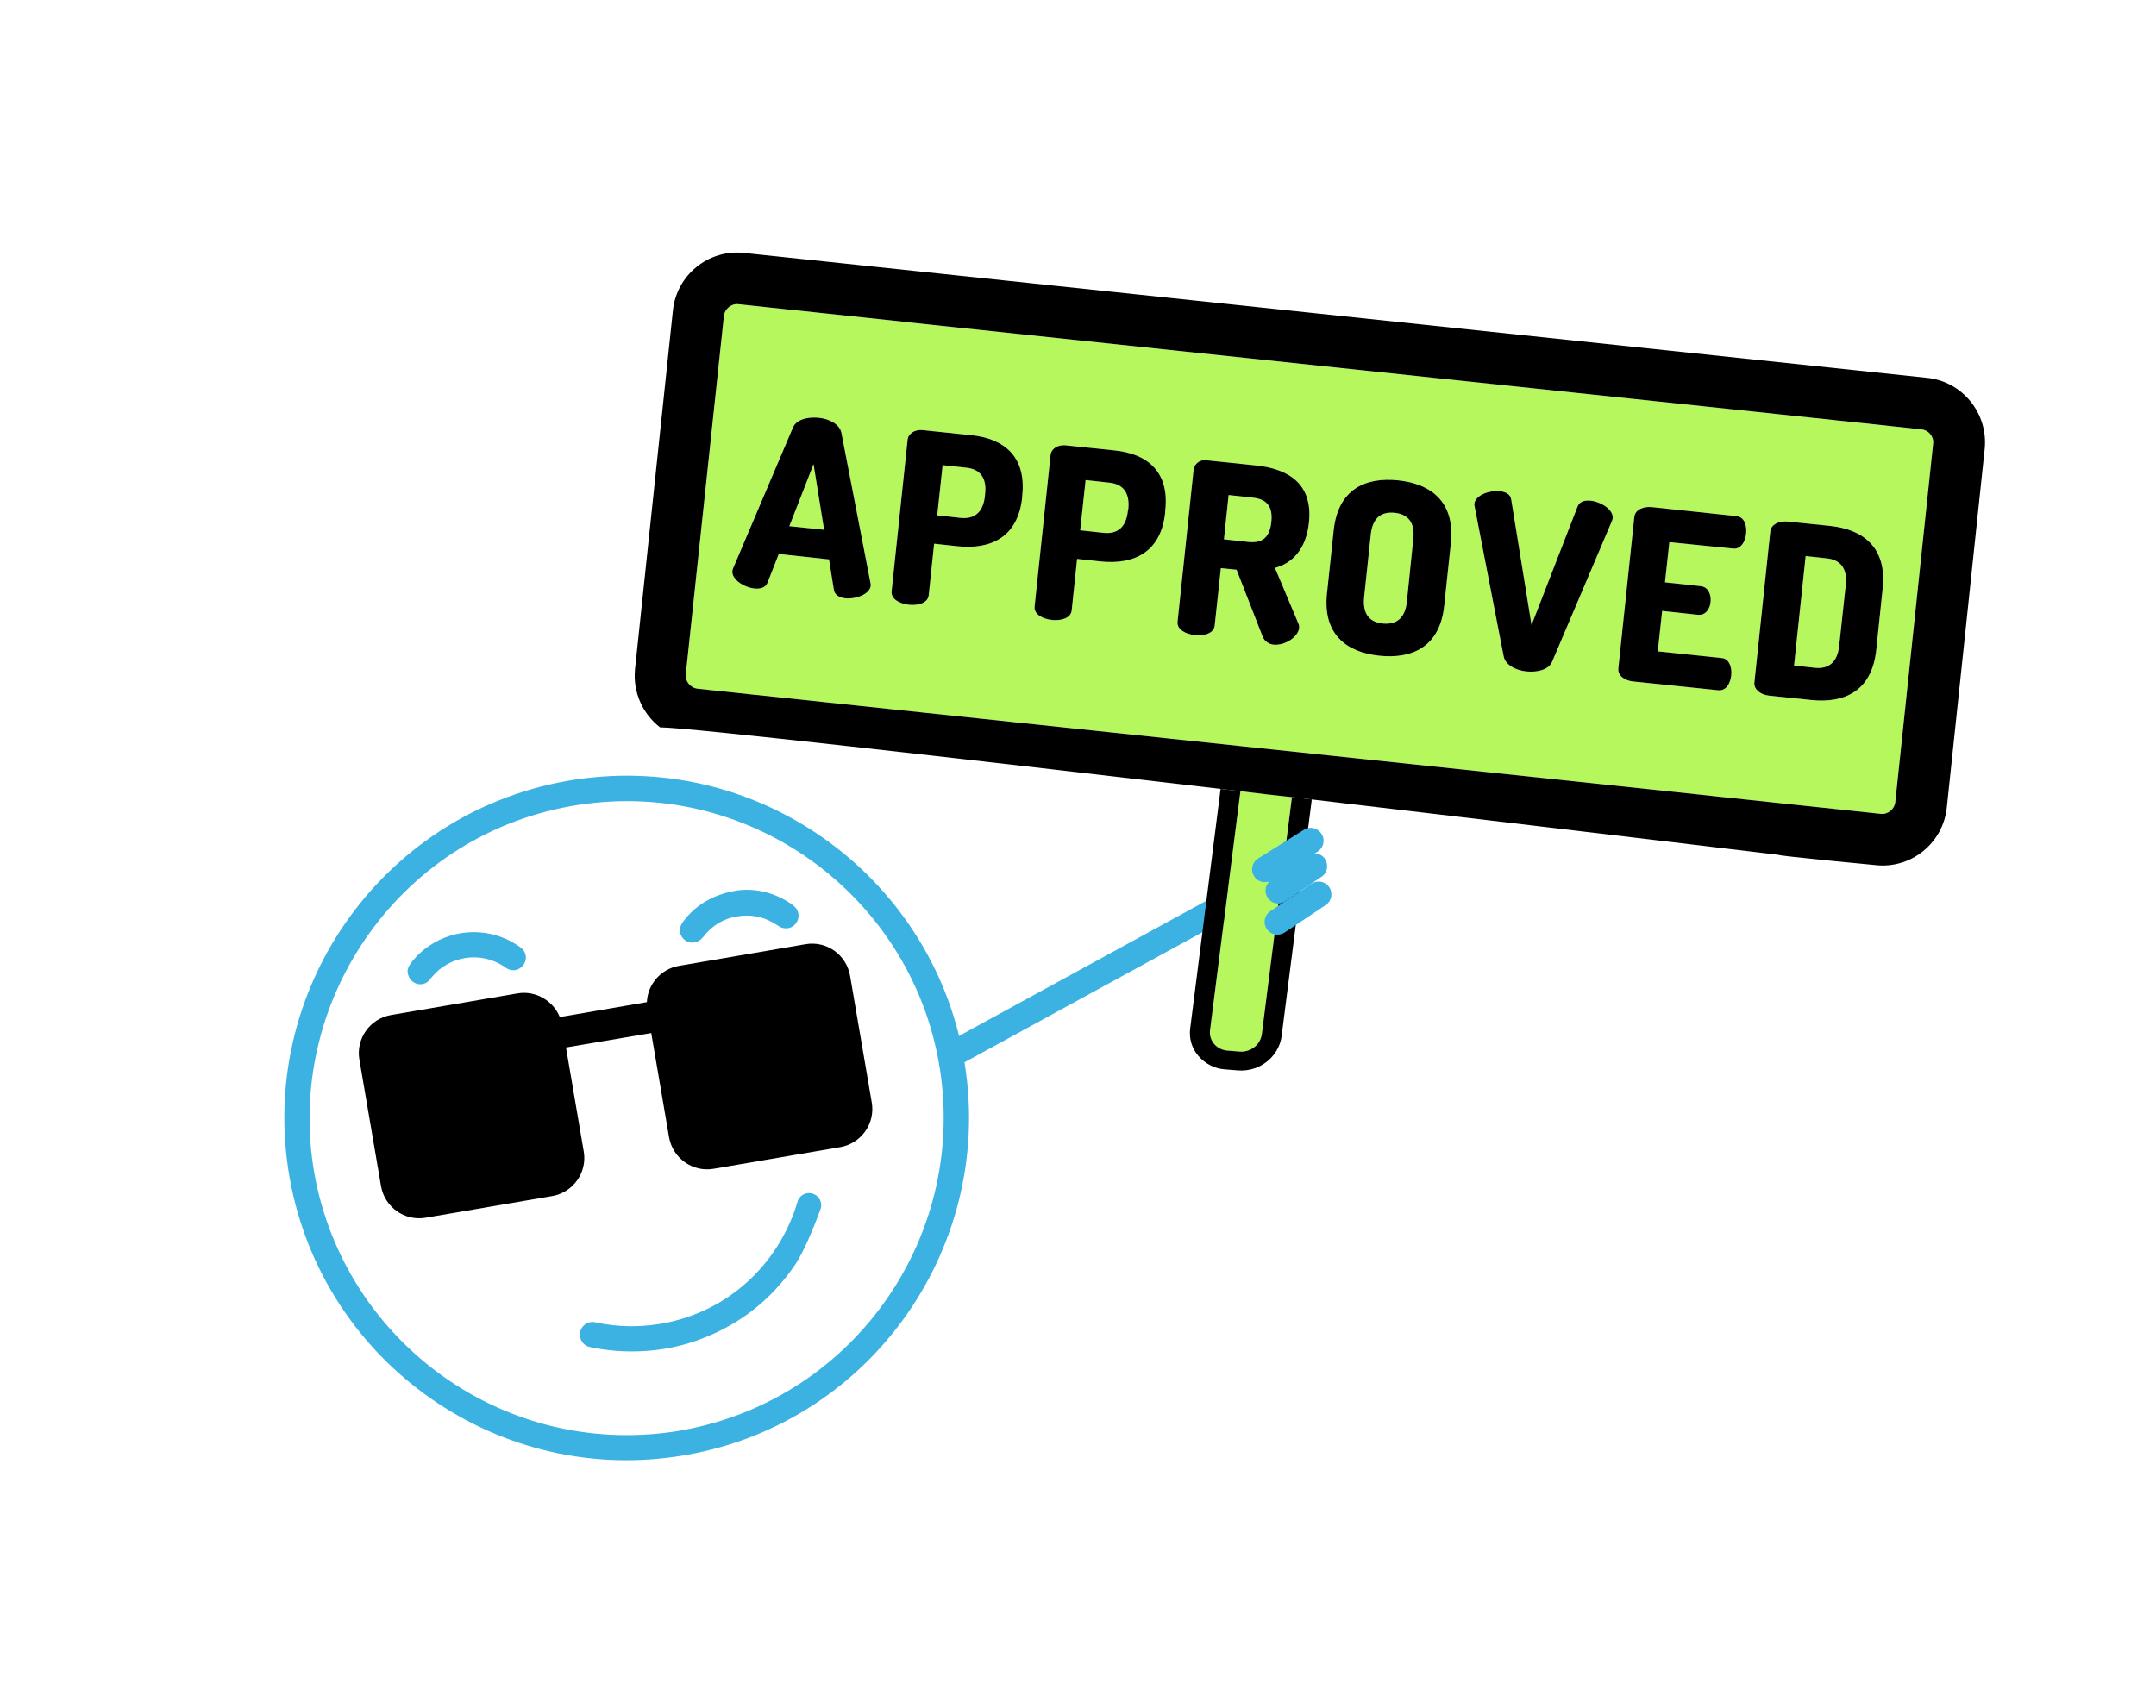 <?xml version="1.0" encoding="utf-8"?>
<!-- Generator: Adobe Illustrator 24.1.3, SVG Export Plug-In . SVG Version: 6.00 Build 0)  -->
<svg version="1.1" id="Layer_1" xmlns="http://www.w3.org/2000/svg" xmlns:xlink="http://www.w3.org/1999/xlink" x="0px" y="0px"
	 viewBox="0 0 836.9 663.2" style="enable-background:new 0 0 836.9 663.2;" xml:space="preserve">
<style type="text/css">
	.st0{fill:none;stroke:#3CB2E3;stroke-width:10;stroke-linecap:round;stroke-linejoin:round;stroke-miterlimit:10;}
	.st1{fill:#B6F75D;}
	.st2{fill:#000001;}
	.st3{fill:#3CB2E3;}
</style>
<g>
	<g>
		<line class="st0" x1="369.2" y1="409.6" x2="481.3" y2="348.3"/>
	</g>
	<g>
		<path class="st1" d="M476.3,407.9l5,0.4c1.2,0.1,2.3-0.1,3.4-0.5c2.7-1,4.7-3.3,5.1-6.2l11.7-92.1c-6.6-0.8-13.3-1.6-20-2.3
			L469.7,400C469.2,404,472.2,407.5,476.3,407.9z"/>
		<path d="M489.8,401.6c-0.4,2.9-2.4,5.2-5.1,6.2c-1.1,0.4-2.2,0.6-3.4,0.5l-5-0.4c-4.1-0.4-7.1-3.9-6.6-7.9l11.8-92.8
			c-2.6-0.3-5.1-0.6-7.7-0.9l-11.8,93c-0.5,3.9,0.6,7.7,3.2,10.7c2.6,3,6.2,4.9,10.2,5.2l5,0.4c2.3,0.2,4.7-0.1,6.9-0.9
			c5.5-2,9.5-6.9,10.2-12.5l11.7-91.8c-2.5-0.3-5.1-0.6-7.7-0.9L489.8,401.6z"/>
		<path class="st1" d="M430.6,187.4l-9.2-1l-2.1,19.5l9.2,1c5.2,0.5,8.6-2.1,9.3-8.4l0.2-1C438.6,191.2,435.8,187.9,430.6,187.4z"/>
		<path class="st1" d="M486.1,193.2l-9.2-1l-1.8,17.2l9.2,1c5.2,0.6,8.5-1.2,9.2-7.7S491.3,193.7,486.1,193.2z"/>
		<path class="st1" d="M375.1,181.6l-9.2-1l-2.1,19.5l9.2,1c5.2,0.5,8.6-2.1,9.3-8.4l0.1-1C383.1,185.4,380.3,182.1,375.1,181.6z"/>
		<polygon class="st1" points="306.4,204.3 319.9,205.7 315.8,180.2 		"/>
		<path class="st1" d="M541.3,199.1c-5.2-0.5-8.5,2-9.2,8.4l-2.6,24.5c-0.6,6.4,2.1,9.6,7.3,10.1s8.6-2,9.3-8.4l2.5-24.5
			C549.3,202.8,546.5,199.6,541.3,199.1z"/>
		<path class="st1" d="M745.7,166.7l-22.3-2.4c-0.1,0-0.1,0-0.1,0l-323.9-34.2l-46.3-4.9c-0.1,0-0.2,0-0.3,0
			c-0.1-0.1-0.2-0.1-0.3-0.1l-43.3-4.6h-0.1l-22.5-2.4c-2.7-0.3-5.3,1.8-5.6,4.6l-14.8,139.1c-0.3,2.7,1.8,5.3,4.6,5.6l22.5,2.4
			c0.1,0,0.1,0,0.1,0l370,39.1c0.2,0,0.5,0.1,0.8,0.1l43.3,4.6c0.1,0,0.1,0,0.1,0l22.5,2.4c2.7,0.3,5.3-1.8,5.6-4.6l14.7-139.2
			C750.7,169.5,748.6,166.9,745.7,166.7z M328.1,232.3c-2.3-0.3-4-1.2-4.4-3.2l-1.9-11.9l-19.5-2.1l-4.4,11.2
			c-0.8,1.9-2.7,2.4-5,2.2c-4-0.4-9-3.5-8.6-6.9c0-0.3,0.2-0.6,0.3-1l23.2-54.6c1.3-3.1,5.6-4.2,9.9-3.8c4.2,0.4,8.2,2.5,8.9,5.8
			l11.3,58.4c0.1,0.3,0.1,0.7,0.1,1C337.6,230.8,332.1,232.7,328.1,232.3z M396.8,192.5v0.5c-1.6,15.6-12.2,20.4-25,19.1l-9.2-1
			l-2.1,20c-0.3,3-4.1,4.1-7.7,3.7c-3.6-0.4-7-2.2-6.7-5.2l6.2-58.8c0.2-2.3,2.6-4.1,5.8-3.8l19.2,2
			C389.5,170.3,398.5,177.1,396.8,192.5z M452.3,198.4v0.5c-1.6,15.6-12.2,20.4-25,19.1l-9.2-1l-2.1,20c-0.3,3-4.1,4.1-7.7,3.7
			c-3.6-0.4-7-2.2-6.7-5.2l6.2-58.8c0.2-2.3,2.6-4.1,5.8-3.8l19.2,2C445.1,176.2,454.1,182.9,452.3,198.4z M508.1,202.9
			c-1.1,10.4-6.5,15.8-13.2,17.6l9.1,21.6c0.3,0.6,0.3,1.2,0.3,1.7c-0.4,3.6-5.6,6.9-9.9,6.5c-1.8-0.2-3.5-1.2-4.3-3.2L480,221.2
			l-6.1-0.6l-2.4,22.3c-0.3,3-4.1,4.1-7.7,3.7c-3.6-0.4-7-2.2-6.7-5.2l6.2-58.8c0.2-2.3,2.2-4.2,4.9-3.9l19.2,2
			C500.1,182,509.7,187.8,508.1,202.9z M563.2,210.7l-2.6,24.5c-1.7,15.9-12.3,20.7-25.1,19.4c-12.8-1.3-22.1-8.3-20.4-24.2
			l2.6-24.5c1.7-15.9,12.2-20.7,25-19.4C555.4,187.8,564.8,194.8,563.2,210.7z M626,201.3c0,0.3-0.2,0.6-0.3,1l-23.2,54.6
			c-1.3,3.1-5.6,4.2-9.9,3.8c-4.2-0.4-8.2-2.5-8.9-5.8l-11.3-58.3c-0.1-0.3-0.1-0.7-0.1-1c0.4-3.4,5.9-5.3,9.9-4.9
			c2.3,0.3,4.1,1.2,4.4,3.2l7.9,48.8l17.9-46.1c0.8-1.9,2.7-2.4,5-2.2C621.4,194.8,626.4,197.9,626,201.3z M677.8,207.1
			c-0.3,3.4-2.2,6.2-5,5.9l-24.8-2.5l-1.7,15.6l13.9,1.5c2.8,0.3,4.1,3.1,3.8,6.1c-0.2,2.5-1.8,5.3-4.9,5l-13.9-1.5l-1.7,15.7
			l24.8,2.6c2.8,0.2,4.1,3.4,3.7,6.8c-0.3,2.9-1.9,6-5,5.7l-33-3.4c-3.1-0.3-6.1-2.1-5.8-5.1l6.2-58.8c0.4-3,3.7-4.1,6.8-3.8
			l32.9,3.5C677.2,200.8,678.1,204.1,677.8,207.1z M730.8,228.4l-2.5,24c-1.7,15.9-12.3,20.7-25.1,19.4l-16.4-1.7
			c-3.8-0.4-6-2.7-5.8-5l6.2-58.9c0.3-2.3,3-4.1,6.8-3.7l16.4,1.7C723.1,205.5,732.5,212.5,730.8,228.4z"/>
		<path class="st1" d="M709.1,216.8l-8.2-0.9l-4.5,42.5l8.2,0.9c5.2,0.5,8.6-2.1,9.3-8.4l2.6-24
			C717.1,220.6,714.3,217.3,709.1,216.8z"/>
		<path class="st2" d="M326.6,168c-0.7-3.3-4.7-5.4-8.9-5.8c-4.3-0.4-8.6,0.7-9.9,3.8l-23.2,54.6c-0.1,0.4-0.3,0.7-0.3,1
			c-0.4,3.4,4.6,6.5,8.6,6.9c2.3,0.2,4.2-0.3,5-2.2l4.4-11.2l19.5,2.1l1.9,11.9c0.4,2,2.1,2.9,4.4,3.2c4,0.4,9.5-1.5,9.9-4.9
			c0-0.3,0-0.7-0.1-1L326.6,168z M306.4,204.3l9.4-24.1l4.1,25.5L306.4,204.3z"/>
		<path class="st2" d="M432.8,174.9l-19.2-2c-3.2-0.3-5.6,1.5-5.8,3.8l-6.2,58.8c-0.3,3,3.1,4.8,6.7,5.2c3.6,0.4,7.4-0.7,7.7-3.7
			l2.1-20l9.2,1c12.8,1.3,23.4-3.5,25-19.1v-0.5C454.1,182.9,445.1,176.2,432.8,174.9z M438,197.5l-0.2,1c-0.7,6.3-4.1,8.9-9.3,8.4
			l-9.2-1l2.1-19.5l9.2,1C435.8,187.9,438.6,191.2,438,197.5z"/>
		<path class="st2" d="M617.4,194.4c-2.3-0.2-4.2,0.3-5,2.2l-17.9,46.1l-7.9-48.8c-0.3-2-2.1-2.9-4.4-3.2c-4-0.4-9.5,1.5-9.9,4.9
			c0,0.3,0,0.7,0.1,1l11.3,58.3c0.7,3.3,4.7,5.4,8.9,5.8c4.3,0.4,8.6-0.7,9.9-3.8l23.2-54.6c0.1-0.4,0.3-0.7,0.3-1
			C626.4,197.9,621.4,194.8,617.4,194.4z"/>
		<path class="st2" d="M377.3,169l-19.2-2c-3.2-0.3-5.6,1.5-5.8,3.8l-6.2,58.8c-0.3,3,3.1,4.8,6.7,5.2c3.6,0.4,7.4-0.7,7.7-3.7
			l2.1-20l9.2,1c12.8,1.3,23.4-3.5,25-19.1v-0.5C398.5,177.1,389.5,170.3,377.3,169z M382.4,191.7l-0.1,1c-0.7,6.3-4.1,8.9-9.3,8.4
			l-9.2-1l2.1-19.5l9.2,1C380.3,182.1,383.1,185.4,382.4,191.7z"/>
		<path class="st2" d="M710.4,204.2l-16.4-1.7c-3.8-0.4-6.5,1.4-6.8,3.7l-6.2,58.9c-0.2,2.3,2,4.6,5.8,5l16.4,1.7
			c12.8,1.3,23.4-3.5,25.1-19.4l2.5-24C732.5,212.5,723.1,205.5,710.4,204.2z M716.5,226.9l-2.6,24c-0.7,6.3-4.1,8.9-9.3,8.4
			l-8.2-0.9l4.5-42.5l8.2,0.9C714.3,217.3,717.1,220.6,716.5,226.9z"/>
		<path class="st2" d="M674.1,200.4l-32.9-3.5c-3.1-0.3-6.4,0.8-6.8,3.8l-6.2,58.8c-0.3,3,2.7,4.8,5.8,5.1l33,3.4
			c3.1,0.3,4.7-2.8,5-5.7c0.4-3.4-0.9-6.6-3.7-6.8l-24.8-2.6l1.7-15.7l13.9,1.5c3.1,0.3,4.7-2.5,4.9-5c0.3-3-1-5.8-3.8-6.1
			l-13.9-1.5l1.7-15.6l24.8,2.5c2.8,0.3,4.7-2.5,5-5.9C678.1,204.1,677.2,200.8,674.1,200.4z"/>
		<path class="st2" d="M542.7,186.5c-12.8-1.3-23.3,3.5-25,19.4l-2.6,24.5c-1.7,15.9,7.6,22.9,20.4,24.2
			c12.8,1.3,23.4-3.5,25.1-19.4l2.6-24.5C564.8,194.8,555.4,187.8,542.7,186.5z M548.6,209.2l-2.5,24.5c-0.7,6.4-4.1,8.9-9.3,8.4
			s-7.9-3.7-7.3-10.1l2.6-24.5c0.7-6.4,4-8.9,9.2-8.4S549.3,202.8,548.6,209.2z"/>
		<path class="st2" d="M487.4,180.7l-19.2-2c-2.7-0.3-4.7,1.6-4.9,3.9l-6.2,58.8c-0.3,3,3.1,4.8,6.7,5.2c3.6,0.4,7.4-0.7,7.7-3.7
			l2.4-22.3l6.1,0.6l10.1,25.9c0.8,2,2.5,3,4.3,3.2c4.3,0.4,9.5-2.9,9.9-6.5c0-0.5,0-1.1-0.3-1.7l-9.1-21.6
			c6.7-1.8,12.1-7.2,13.2-17.6C509.7,187.8,500.1,182,487.4,180.7z M493.5,202.7c-0.7,6.5-4,8.3-9.2,7.7l-9.2-1l1.8-17.2l9.2,1
			C491.3,193.7,494.2,196.2,493.5,202.7z"/>
		<path class="st2" d="M748,146.7L288.8,98.2c-13.8-1.5-26.2,8.6-27.6,22.4l-14.7,139.2c-0.9,9,3,17.4,9.7,22.6
			c11.7,0.1,114.8,11.9,217.6,23.9c2.6,0.3,5.1,0.6,7.7,0.9c6.7,0.8,13.4,1.6,20,2.3c2.6,0.3,5.1,0.6,7.7,0.9
			c95.4,11.2,181.1,21.5,181.1,21.5c-0.3,0.4,37.8,4,37.8,4c13.8,1.5,26.2-8.6,27.6-22.4l14.7-139.2
			C771.8,160.5,761.8,148.1,748,146.7z M750.4,172.2l-14.7,139.2c-0.3,2.8-2.9,4.9-5.6,4.6l-22.5-2.4c0,0,0,0-0.1,0l-43.3-4.6
			c-0.3,0-0.6-0.1-0.8-0.1l-370-39.1c0,0,0,0-0.1,0l-22.5-2.4c-2.8-0.3-4.9-2.9-4.6-5.6L281,122.7c0.3-2.8,2.9-4.9,5.6-4.6l22.5,2.4
			h0.1l43.3,4.6c0.1,0,0.2,0,0.3,0.1c0.1,0,0.2,0,0.3,0l46.3,4.9l323.9,34.2c0,0,0,0,0.1,0l22.3,2.4
			C748.6,166.9,750.7,169.5,750.4,172.2z"/>
	</g>
	<g>
		<g>
			<path class="st3" d="M374.6,413.8c-11-71.4-78-122.2-151.4-111.1c-73,11.2-122.3,79.4-111.3,151.4
				C123,526.7,191,576.5,263.3,565.4C336.2,554.4,385.7,485.9,374.6,413.8z M262,555.8c-68.6,10.3-130.2-37.2-140.4-102.8
				c-10.2-66.1,34.8-130,103-140.5c67.8-10.4,130.1,36.5,140.3,102.9C375,481.5,330.2,545,262,555.8z"/>
		</g>
		<g>
			<path class="st3" d="M315.4,463.4c-2.5-0.7-5.1,0.7-5.8,3.1c-6.3,21.6-23.9,41.2-50.1,46.9c-9.8,2.1-19.5,2-28.4,0
				c-3.1-0.7-6.1,1.7-6,4.9v0.1c0.1,2.2,1.6,4.1,3.8,4.6c6.6,1.4,13.5,2,20.6,1.6c8.1-0.4,16.1-2.1,23.6-5.1
				c14.6-5.7,26.4-15.1,35.3-28.1c3.9-5.7,7.9-15.9,10.1-21.9c0.9-2.5-0.5-5.3-3-6L315.4,463.4z"/>
		</g>
		<g>
			<path class="st3" d="M286.5,345.7c6.4-0.8,13.5,0.6,20.1,4.9c0.6,0.4,1.3,0.9,1.8,1.4c1.8,1.6,2.1,4.3,0.7,6.3
				c-1.3,2-3.8,2.7-6.1,1.7c-0.5-0.2-1-0.6-1.5-0.9c-4.2-2.8-8.8-4-13.8-3.5c-5.3,0.5-9.8,2.7-13.4,6.6c-0.6,0.7-1.2,1.5-1.8,2.1
				c-2.6,2.8-6.9,2-8.3-1.5c-0.5-1.4-0.3-2.7,0.3-3.9c0.4-0.7,0.8-1.3,1.3-1.9C270.7,350.9,277.6,347,286.5,345.7z"/>
		</g>
		<g>
			<path class="st3" d="M158.3,377.9c-0.3-1.3,0.2-2.6,1.1-3.8c2-2.7,4.4-5,7.1-6.8c10.4-7.1,24-7.2,34.5-0.2
				c0.6,0.4,1.3,0.9,1.8,1.4c1.6,1.7,1.8,4.2,0.4,6.1c-1.4,2-3.9,2.7-6.1,1.6c-0.6-0.3-1.2-0.7-1.7-1.1c-9.1-5.9-21.1-3.9-27.8,4.3
				c-0.5,0.6-0.9,1.2-1.5,1.7C163.3,383.4,159,381.8,158.3,377.9z"/>
		</g>
		<g>
			<path d="M312.7,366.6l-49.1,8.4c-7.1,1.2-12.2,7.2-12.5,14.1l-33.8,5.8c-2.6-6.4-9.4-10.4-16.4-9.2l-49.1,8.4
				c-8.2,1.4-13.7,9.2-12.3,17.3l8.4,49.1c1.4,8.2,9.2,13.7,17.3,12.3l49.1-8.4c8.2-1.4,13.7-9.2,12.3-17.3l-6.9-40.4l33.1-5.6
				l6.9,40.4c1.4,8.2,9.2,13.7,17.3,12.3l49.1-8.4c8.2-1.4,13.7-9.2,12.3-17.3L330,379C328.6,370.7,320.9,365.2,312.7,366.6z"/>
		</g>
	</g>
	<g>
		<g>
			<g>
				<path class="st3" d="M491,342.5c-1.7,0-3.3-0.8-4.2-2.3c-1.5-2.3-0.8-5.4,1.6-6.9l17.7-11.1c2.3-1.5,5.4-0.8,6.9,1.6
					c1.5,2.3,0.8,5.4-1.6,6.9l-17.7,11.1C492.8,342.3,491.9,342.5,491,342.5z"/>
			</g>
		</g>
		<g>
			<g>
				<path class="st3" d="M496.2,350.8c-1.6,0-3.2-0.8-4.1-2.2c-1.5-2.3-1-5.4,1.3-6.9l14-9.5c2.3-1.5,5.4-1,6.9,1.3s1,5.4-1.3,6.9
					l-14,9.5C498.2,350.5,497.2,350.8,496.2,350.8z"/>
			</g>
		</g>
		<g>
			<g>
				<path class="st3" d="M495.9,362.9c-1.6,0-3.2-0.8-4.2-2.2c-1.5-2.3-0.9-5.4,1.4-6.9l16-10.7c2.3-1.5,5.4-0.9,6.9,1.4
					s0.9,5.4-1.4,6.9l-16,10.7C497.8,362.6,496.8,362.9,495.9,362.9z"/>
			</g>
		</g>
	</g>
</g>
</svg>
